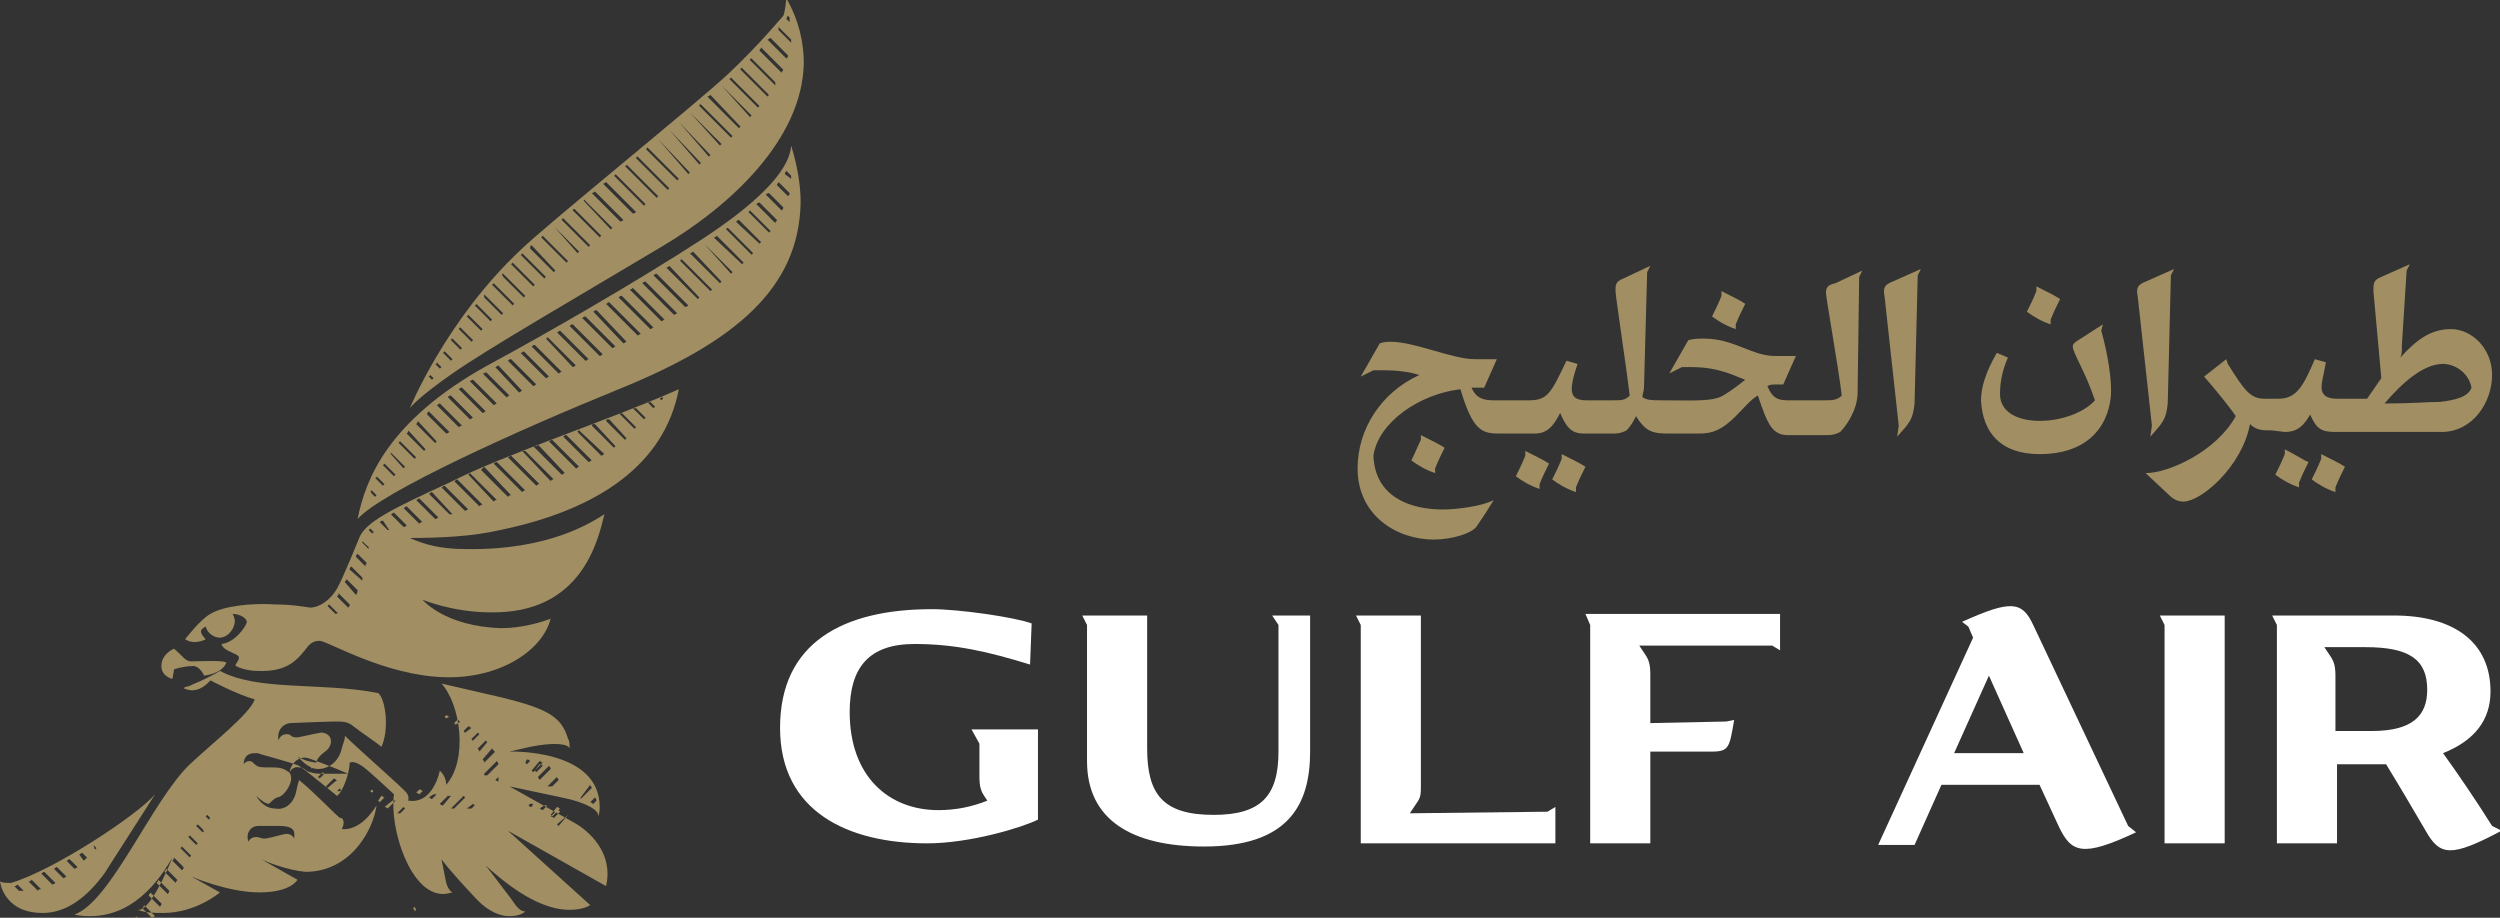 <?xml version="1.0" encoding="utf-8"?>
<!-- Generator: Adobe Illustrator 27.2.0, SVG Export Plug-In . SVG Version: 6.00 Build 0)  -->
<svg version="1.1" id="Layer_1" xmlns="http://www.w3.org/2000/svg" xmlns:xlink="http://www.w3.org/1999/xlink" x="0px" y="0px"
	 viewBox="0 0 158 58" style="enable-background:new 0 0 158 58;" xml:space="preserve">
<rect x="0" y="0" width="158" height="58" fill="#333333" stroke="none"/>
<style type="text/css">
	.st0{fill:#FFFFFF;}
	.st1{fill:#A18F63;}
</style>
<path class="st0" d="M89.1,51.4l0.4-0.6c0.3-0.4,0.3-0.6,0.3-1.2V38.9h-4.1l0.3,0.6v13.8h12.3V51l-0.5,0.3L89.1,51.4L89.1,51.4z"/>
<path class="st0" d="M157.5,52.2c-1-1.6-2.3-3.5-3.1-4.6c2-0.8,3-2.1,3-3.9c0-3.1-2.3-4.8-6.1-4.8h-7.7l0.3,0.6v13.8h3.8v-5h3.1
	c0.8,1.3,1.8,3,2.5,4.2c0.9,1.6,1.6,1.7,4.8,0L157.5,52.2L157.5,52.2z M149.9,46.2h-2.3v-3.5c0-0.6-0.1-0.9-0.3-1.2l-0.4-0.6h2.6
	c2.8,0,3.9,0.8,3.9,2.7C153.4,45.2,152.5,46.2,149.9,46.2"/>
<path class="st0" d="M100.5,39.5v13.8h3.8v-5.8h3.9c1.1,0,1.1-0.3,1.4-2l-0.5,0.1l-4.8,0.1v-3.1c0-0.6-0.1-0.9-0.3-1.2l-0.4-0.6h8.4
	l0.5,0.3v-2.3h-12.3L100.5,39.5L100.5,39.5z"/>
<path class="st0" d="M80.8,39.5v8c0,2.8-1.1,4-4.1,4c-3.2,0-4.2-1.3-4.2-4.2v-8.4h-4.1l0.3,0.6v8.6c0,3.7,2.8,5.4,7.4,5.4
	c5.3,0,6.7-2.6,6.7-6v-8.6h-2.4L80.8,39.5L80.8,39.5z"/>
<path class="st0" d="M136.8,39.5v13.8h3.8V38.9h-4.1L136.8,39.5z"/>
<path class="st0" d="M128.5,39.5c-0.7-1.5-1.4-1.6-4.5-0.2l0.4,0.3l0.3,0.7l-6,13.1h2.3l1.7-3.8h6.2l1.2,2.6c0.8,1.7,1.5,2,4.9,0.4
	l-0.5-0.4L128.5,39.5L128.5,39.5z M123.5,47.6l2.2-4.9l2.2,4.9H123.5z"/>
<path class="st0" d="M61.9,47v2.1c0,0.6,0.1,0.9,0.3,1.2l0.2,0.3c-1,0.4-2,0.6-3.1,0.6c-3.1,0-5.6-2.1-5.6-6.2
	c0-2.8,1.2-4.3,4.1-4.3c2.6,0,4.7,0.5,7.3,1.3l0.1-2.6c-1.1-0.4-4.6-0.9-6.3-0.9c-5.6,0-9.6,2.1-9.6,7.5c0,5.3,4.3,7.3,9.3,7.3
	c2.7,0,6-1,7-1.5v-5.7h-4.2L61.9,47L61.9,47z"/>
<path class="st1" d="M129.6,20.2c0.2-0.5,0.4-0.9,0.6-1.3c-0.3-0.2-0.7-0.4-1.5-0.8v0.3c-0.2,0.5-0.4,0.9-0.6,1.3
	c0.4,0.3,0.9,0.6,1.5,0.8V20.2L129.6,20.2z"/>
<path class="st1" d="M109.7,20.5c0.2-0.5,0.4-0.9,0.6-1.3c-0.3-0.2-0.7-0.4-1.5-0.8v0.3c-0.2,0.5-0.4,0.9-0.6,1.3
	c0.4,0.3,0.9,0.6,1.5,0.8V20.5L109.7,20.5z"/>
<path class="st1" d="M144.4,27.3c0.8,0,1.2-0.4,1.6-1.1c0.4,0.9,0.7,1.1,1.6,1.1h6.7c2,0,3.2-1.9,3.2-3.6s-1.3-2.9-2.6-2.9
	s-2.2,0.7-3.2,1.8c0.1-0.2,0.1-0.4,0.1-0.8l0.3-4.7l0.2-0.4l-1.8,0.8c-0.5,0.2-0.5,0.4-0.5,0.9l0.5,5.5l-0.9,1.3c-0.5,0-1.4,0-1.9,0
	l0,0c-1.2,0-1-0.8-0.9-1.3l0.2-1l-0.7-0.2c-0.7,1.6-1.1,2.5-2.3,2.5h-0.9c-0.9,0-1.3-0.6-2.3-2.2l-0.1-0.3l-1.4,1.1
	c0.7,0.8,1.6,1.9,2,2.5c-1.2,2.2-4.2,3.6-5.7,3.6l1.5,1.4c0.3,0.3,0.6,0.4,0.9,0.4c1.1,0,3.7-2.2,4.2-4.9c0.4,0.4,0.8,0.4,1.4,0.4
	L144.4,27.3L144.4,27.3z M154.4,23c0.7,0,1.6,0.5,1.8,1.5c-0.2,0.6-1.1,0.8-2,0.9c-0.9,0-1.6,0.1-3.5,0.1
	C151.9,24.1,153.2,23,154.4,23z"/>
<path class="st1" d="M146.7,28.7L146.7,28.7V29c-0.2,0.5-0.4,0.9-0.6,1.3c0.4,0.3,0.9,0.6,1.5,0.8l0,0v-0.3c0.2-0.5,0.4-0.9,0.6-1.3
	C147.9,29.3,147.5,29.1,146.7,28.7L146.7,28.7z"/>
<path class="st1" d="M115.4,18.5c0,0.3,0.8,4.8,1,6.5c-0.3,0.3-0.6,0.3-1.1,0.3h-1.8c-0.9,0-1.4,0.1-1.8-0.9
	c0.2-0.1,0.3-0.1,0.5-0.1h0.5l0.8-1.8h-1.3c-1.5,0-2.6-1.1-4.5-1.1c-0.4,0-0.6,0-1,0.1l-1.2,2.1l0.8-0.4c0.2,0,0.3,0,0.6,0
	c1.8,0,2.8,0.6,3.4,0.8c-0.5,0.4-0.9,0.7-1.4,1c-0.7,0.4-2,0.3-3.8,0.3c-0.7,0-1,0-1.3-0.2c0-0.2,0.1-0.4,0.1-0.6l0.2-7.3l0.2-0.4
	l-1.7,0.8c-0.5,0.2-0.5,0.4-0.5,0.8c0,0.3,0.7,4.9,0.9,6.6c-0.3,0.3-0.5,0.3-1.1,0.3h-1.6c-1.1,0-1.2-0.5-0.6-2.3L99,22.8
	c-1,2.1-1.2,2.5-2.4,2.5h-2.2c-0.6,0-1.1-0.1-1.4-0.8h0.8l0.8-1.8h-1.4c-1.4,0-3.8-1.1-5.3-1.1c-0.2,0-0.4,0-0.7,0.1L86,23.8
	l0.8-0.4c0.2,0,0.3,0,0.6,0c0.9,0,1.7,0.1,2.3,0.3c-2.4,1.1-3.9,3.4-3.9,5.9c0,3,2.5,4.5,4.8,4.5c1.2,0,2.4-0.4,2.7-0.8
	c0.2-0.3,0.5-0.7,1.1-1.7c-0.7,0.4-2.4,0.6-3.2,0.6c-2.1,0-4.3-0.8-4.4-3.4c0.3-2.1,2.9-3.9,5.5-4.2c0.8,2.7,1.4,2.8,2.5,2.8H97
	c0.8,0,1.2-0.5,1.6-1.3c0.4,0.9,0.7,1.3,1.5,1.3h1.9c0.4,0,0.6-0.1,0.8-0.2c0.2-0.2,0.4-0.5,0.6-0.9c0.6,1,1.1,1.1,2,1.1h2
	c0.8,0,1.4-0.2,2.3-1.1c0.6-0.6,1-1.1,1.4-1.3c0.6,1.8,0.9,2.5,1.9,2.5h2.5c0.4,0,0.6-0.1,0.8-0.2c0.4-0.4,1.1-1.4,1.1-2.5l0.1-7.3
	l0.2-0.4l-1.7,0.8C115.5,18,115.4,18.2,115.4,18.5"/>
<path class="st1" d="M89.2,29.1c0.4,0.3,0.9,0.6,1.5,0.8v-0.3c0.2-0.5,0.4-0.9,0.6-1.3c-0.3-0.2-0.7-0.4-1.5-0.8v0.3
	C89.6,28.2,89.4,28.7,89.2,29.1z"/>
<path class="st1" d="M128.9,28.7c3,0,4.3-1.7,4.5-3.6c0.1-1-0.2-2.8-0.6-4.2l0.1-0.4l-1.4,0.9c-0.5,0.3-0.5,0.4-0.5,0.5
	c0,0.4,0.8,1.6,1.4,3.4c-0.6,0.7-2,1.3-3.5,1.3c-1.3,0-2.5-0.5-2.5-1.7c0-0.6,0.1-1.4,0.5-2.3l-0.7-0.3c-0.7,1.2-1,2.2-1,3
	C125.3,27.3,126.4,28.7,128.9,28.7"/>
<path class="st1" d="M98.7,29c-0.2,0.5-0.4,0.9-0.6,1.3c0.4,0.3,0.9,0.6,1.5,0.8v-0.3c0.2-0.5,0.4-0.9,0.6-1.3
	c-0.3-0.2-0.7-0.4-1.5-0.8V29L98.7,29z"/>
<path class="st1" d="M144.4,28.4L144.4,28.4v0.3c-0.2,0.5-0.4,0.9-0.6,1.3c0.4,0.3,0.9,0.6,1.5,0.8l0,0v-0.3
	c0.2-0.5,0.4-0.9,0.6-1.3C145.6,29.1,145.2,28.8,144.4,28.4L144.4,28.4z"/>
<path class="st1" d="M120,26.9l-0.1,0.7c0.8-0.9,1-1.1,1.1-2.1l0.2-8.1l0.2-0.4l-1.8,0.8c-0.5,0.2-0.6,0.4-0.5,0.9L120,26.9
	L120,26.9z"/>
<path class="st1" d="M135.9,27.6c0.8-0.9,1-1.1,1.1-2.1l0.2-8.1l0.2-0.4l-1.8,0.8c-0.5,0.2-0.6,0.4-0.5,0.9l0.9,8.2L135.9,27.6
	L135.9,27.6z"/>
<path class="st1" d="M97.9,29.3c-0.3-0.2-0.7-0.4-1.5-0.8v0.3c-0.2,0.5-0.4,0.9-0.6,1.3c0.4,0.3,0.9,0.6,1.5,0.8v-0.3
	C97.5,30.1,97.7,29.7,97.9,29.3z"/>
<path class="st1" d="M39.1,24.6c7.4-3,11.4-6.4,11.5-11.8c0-1.1-0.2-2.3-0.6-3.6c-0.1,1.7-2.4,3.8-5.6,5.9c-4,2.6-9.7,5.9-13.6,8
	c-6.3,3.5-7.7,7.2-8.2,9.7C24.1,31.1,32.7,27.2,39.1,24.6 M49.7,10.8l0.3,0.3c0,0.1,0,0.2,0,0.2L49.6,11
	C49.6,10.9,49.7,10.8,49.7,10.8 M49.2,11.5l0.7,0.7c0,0.1,0,0.1-0.1,0.2l-0.7-0.7C49.1,11.6,49.2,11.6,49.2,11.5 M48.6,12.2l0.9,0.9
	c0,0.1,0,0.1-0.1,0.2l-1-1C48.5,12.2,48.6,12.2,48.6,12.2z M48,12.8l1.1,1.1c0,0.1-0.1,0.1-0.1,0.2l-1.2-1.2
	C47.9,12.8,48,12.8,48,12.8 M47.4,13.3l1.3,1.3l-0.1,0.1l-1.3-1.3C47.3,13.4,47.3,13.4,47.4,13.3 M46.7,13.9l1.4,1.4L48,15.4
	L46.5,14C46.6,14,46.6,13.9,46.7,13.9z M46,14.4l1.6,1.6l-0.1,0.1l-1.6-1.6C45.9,14.5,45.9,14.4,46,14.4 M45.3,14.9l1.7,1.7
	l-0.1,0.1L45.1,15C45.2,15,45.2,15,45.3,14.9z M44.5,15.4l1.8,1.8l-0.1,0.1L44.5,15.4C44.4,15.5,44.5,15.4,44.5,15.4 M43.8,15.9
	l1.8,1.9l-0.1,0.1L43.6,16C43.7,16,43.8,15.9,43.8,15.9 M43.1,16.4l1.9,1.9l-0.1,0.1L43,16.5C43,16.4,43,16.4,43.1,16.4 M42.3,16.8
	l1.9,2l-0.1,0.1l-2-2C42.2,16.9,42.2,16.9,42.3,16.8 M41.5,17.3l2,2c0,0-0.1,0.1-0.2,0.1l-2-2C41.4,17.3,41.5,17.3,41.5,17.3z
	 M40.8,17.8l2,2l-0.2,0.1l-2-2C40.7,17.8,40.7,17.8,40.8,17.8 M40,18.2l2,2c-0.1,0-0.1,0.1-0.2,0.1l-2-2C39.9,18.3,40,18.2,40,18.2z
	 M39.3,18.7l2,2c-0.1,0-0.1,0.1-0.2,0.1l-2-2C39.2,18.7,39.2,18.7,39.3,18.7 M38.5,19.1l2,2c-0.1,0-0.1,0.1-0.2,0.1l-2-2
	C38.4,19.2,38.4,19.1,38.5,19.1 M37.7,19.6l1.9,2c-0.1,0-0.1,0.1-0.2,0.1l-1.9-2C37.6,19.6,37.7,19.6,37.7,19.6 M37,20l1.9,1.9
	c-0.1,0-0.1,0.1-0.2,0.1l-1.9-1.9C36.8,20.1,36.9,20,37,20 M36.2,20.5l1.9,1.9c-0.1,0-0.1,0.1-0.2,0.1L36,20.6
	C36.1,20.5,36.1,20.5,36.2,20.5 M35.4,20.9l1.8,1.8c-0.1,0-0.1,0.1-0.2,0.1L35.2,21C35.3,21,35.3,20.9,35.4,20.9 M34.6,21.3l1.8,1.8
	c-0.1,0-0.1,0.1-0.2,0.1l-1.7-1.8C34.5,21.4,34.6,21.4,34.6,21.3z M33.8,21.8l1.7,1.7c-0.1,0-0.1,0.1-0.2,0.1l-1.7-1.7
	C33.7,21.8,33.8,21.8,33.8,21.8 M33.1,22.2l1.6,1.6c-0.1,0-0.1,0.1-0.2,0.1l-1.6-1.6C32.9,22.3,33,22.3,33.1,22.2z M32.3,22.7
	l1.6,1.6c-0.1,0-0.1,0.1-0.2,0.1l-1.6-1.6C32.2,22.7,32.2,22.7,32.3,22.7z M31.5,23.1l1.5,1.6c-0.1,0-0.1,0.1-0.2,0.1l-1.5-1.6
	C31.4,23.2,31.4,23.1,31.5,23.1z M30.7,23.5l1.5,1.5c-0.1,0-0.1,0.1-0.2,0.1l-1.5-1.5C30.6,23.6,30.7,23.6,30.7,23.5 M29.9,24
	l1.5,1.5c-0.1,0-0.1,0.1-0.2,0.1l-1.5-1.5C29.8,24,29.9,24,29.9,24 M29.2,24.5l1.5,1.5c-0.1,0-0.1,0.1-0.2,0.1L29,24.6
	C29.1,24.5,29.1,24.5,29.2,24.5 M28.5,25l1.4,1.4c-0.1,0-0.1,0.1-0.2,0.1l-1.4-1.4C28.4,25,28.4,25,28.5,25 M27.8,25.5l1.4,1.4
	C29.1,26.9,29,27,29,27l-1.4-1.4C27.7,25.6,27.7,25.5,27.8,25.5z M27.1,26l1.3,1.3c0,0-0.1,0.1-0.2,0.1L27,26.2
	C27,26.1,27,26.1,27.1,26 M26.4,26.6l1.2,1.3L27.5,28l-1.2-1.2C26.4,26.7,26.4,26.7,26.4,26.6z M25.8,27.2l1.1,1.2l-0.1,0.1
	l-1.1-1.1C25.8,27.3,25.8,27.3,25.8,27.2 M25.3,27.9l1,1L26.2,29l-1-1C25.2,28,25.2,27.9,25.3,27.9z M24.7,28.6l0.9,0.9l-0.1,0.1
	l-0.8-0.9V28.6 M24.3,29.3L25,30l-0.1,0.1l-0.7-0.7C24.2,29.4,24.2,29.4,24.3,29.3 M23.8,30.1l0.5,0.5l-0.1,0.1l-0.5-0.5
	C23.8,30.2,23.8,30.2,23.8,30.1z M23.5,31l0.3,0.3l-0.1,0.1l-0.2-0.2C23.4,31.1,23.4,31,23.5,31"/>
<path class="st1" d="M36.3,52c-0.9-0.5-4.1-2.3-4.1-2.3l3.3,0.7c1.5,0.3,2.4,0.8,2.3,1.2c0.1-0.2,0.1-0.5,0.1-0.6
	c0-3.7-5.7-3.5-5.7-3.5l1.3-0.3c1.5-0.3,2.4-0.2,2.5,0.1c0-0.2,0-0.5-0.1-0.6c-0.4-1.4-1.3-1.9-4.1-2.6l-3.9-0.9
	c1.2,1.3,1.7,4.8,0.3,6.4c0-0.4-0.2-0.7-0.4-0.9c-0.2,0.9-0.8,2.1-2,1.9c0-0.1,0.1-0.3-0.2-0.6c-0.7-0.7-3-2.7-3.8-3.5
	c0,0.3-0.1,0.4-0.2,0.8c-0.2,0.9-0.9,1.3-1.5,1.3S19,48,18.8,47.8c0.4,0.3,1.1,0.4,1.2,0.4c0-0.2,0.2-0.4,0.3-0.5
	c0.2-0.2,0.5-0.3,0.6-0.7c0.1-0.5-0.3-0.7-0.6-0.7c-0.6,0.1-1.4,0.3-1.5,0.3c-0.2,0-0.3,0-0.4-0.1s-0.2-0.1-0.3-0.1
	c-0.4,0-0.5,0.4-0.5,0.4c-0.1-0.6,0.2-1,0.7-1.1c0.1,0,2.3-0.1,2.9-0.1c0.4,0,0.7,0,1,0.2c0.5,0.4,1.7,1.2,1.9,1.4
	c0.5-1,0.3-3-0.2-3.4c-3.6-0.7-7.6-0.1-10-1.4c-0.3,0.2-1.3,0.7-1.6,0.8c-0.2,0.1-0.4,0.2-0.5,0.2s-0.2,0.1-0.2,0.1
	c0.1,0,0.8,0.5,1.7-0.5c0,0,1.7,0.9,2.8,1.2c-0.3,0.9-2.6,2.7-4.1,4.1c-2.4,2.3-5,8.7-7.3,9.5c0.4,0.1,0.8,0.1,1,0.1
	c3.1,0,4.7-2.9,5.2-3.7c-0.9,2.2-1.7,3.4-2.2,3.3c0.5,0.2,1.1,0.2,1.6,0.2c2.1,0,3.6-1.3,3.6-1.3l-1.8-1c0,0,2.3,1,4.3,1
	s2.4-0.8,2.4-0.8l-2.3-1.3c0.4,0.2,1.7,0.7,2.8,0.8c2.9,0,4.3-2.7,4.5-4.2c-0.2,0.3-1,1.6-2.2,1.5c0.1-0.2,0.2-0.5,0-0.7
	c0,0,0,0-0.1,0c-0.2-0.1-1.6-1.6-2.6-2.4c-0.1,0.3-0.1,0.4-0.2,0.8c-0.2,0.8-0.8,1.1-1.3,1c-0.7,0-1.1-0.6-1.2-0.8
	c0.3,0.3,0.6,0.5,0.8,0.5c0.2-0.2,0.3-0.3,0.5-0.4c0.1,0,0.3-0.1,0.4-0.2c0,0,0.5-0.5,0.5-1c0-0.3-0.1-0.4-0.3-0.5
	c-0.3-0.2-0.6-0.2-1-0.2c-0.6,0-0.8,0-1-0.2c-0.1-0.1-0.2-0.2-0.3-0.2c-0.3,0-0.4,0.2-0.4,0.2c0-0.5,0.3-0.7,0.7-0.7
	c0.1,0,0.1,0,0.2,0c0.2,0.1,2.2,0.6,2.6,0.8c0.2,0.1,2.4,1.9,2.4,1.9c0.4-0.3,0.8-1.5,0.8-2.1c0.2-0.1,0.5,0,0.9,0.3
	s1.8,1.6,1.9,1.7c-0.3,2.1,1,6.3,3.1,6.3c0.3,0,0.5-0.1,0.6-0.1c-0.2-0.1-0.3-0.3-0.4-0.6l-0.3-1.5c0,0,0.4,0.6,2.1,2.4
	c0.9,1,1.7,1.2,2.2,1.2c0.6,0,0.9-0.2,1-0.3c-0.3,0-0.5-0.2-0.9-0.8l-1.6-2.1c2.5,2.3,4.2,2.8,5.3,2.8c0.9,0,1.3-0.3,1.3-0.3
	l-5.2-4.7l6.2,3.5C38.8,53.9,37.2,52.5,36.3,52 M37.7,50.6l-0.2,0.2c-0.1,0-0.1-0.1-0.2-0.1l0.3-0.3C37.6,50.4,37.7,50.5,37.7,50.6z
	 M37.3,49.6c0,0.1,0.1,0.1,0.1,0.2l-0.7,0.7l0,0v-0.1L37.3,49.6z M35.9,51.5C35.9,51.5,35.9,51.6,35.9,51.5l-0.6,0.7l-0.1-0.1
	L35.9,51.5C35.8,51.5,35.9,51.5,35.9,51.5 M35.2,51c0.1,0,0.1,0.1,0.2,0.1l-0.5,0.5l-0.1-0.1L35.2,51L35.2,51z M35.2,51.2
	c0.1,0,0.1,0,0.2,0.1L35,51.7c0,0-0.1-0.1-0.2-0.1L35.2,51.2L35.2,51.2z M34.4,50.9c0.1,0,0.1,0,0.2,0l-0.3,0.3
	c-0.1,0-0.1-0.1-0.2-0.1L34.4,50.9L34.4,50.9z M33.5,50.8c0.1,0,0.1,0,0.2,0L33.6,51c-0.1,0-0.1,0-0.2-0.1L33.5,50.8L33.5,50.8z
	 M35.2,49.1c0,0.1,0.1,0.1,0.1,0.2l-0.4,0.4c-0.1,0-0.2,0-0.3,0L35.2,49.1z M34.8,48.6l-0.7,0.7c0-0.1-0.1-0.1-0.1-0.2l0.7-0.7
	C34.8,48.5,34.8,48.6,34.8,48.6 M34.1,48.1c0.1,0,0.1,0.1,0.2,0.1l-0.6,0.6l-0.1-0.1L34.1,48.1z M34.1,48.3c0.1,0,0.1,0,0.2,0.1
	l-0.4,0.4l-0.1-0.1L34.1,48.3L34.1,48.3z M33.3,48c0.1,0,0.1,0,0.2,0.1l-0.2,0.2l-0.1-0.1L33.3,48z M19.4,47.9c0.1,0,1.7,0.6,2.6,1
	c-0.4,0-0.8,0-1.2,0c-0.2,0-0.4,0-0.6,0c-0.3,0-0.6-0.1-0.6-0.1c-0.4-0.1-0.3-0.3-0.7-0.3c-0.4-0.1-0.6,0.3-0.6,0.3
	C18.4,48.2,18.9,47.8,19.4,47.9 M6.4,60.9L6.4,60.9c0-0.1,0-0.2,0.1-0.2l0.1,0.1C6.6,60.9,6.5,60.9,6.4,60.9z M7.3,60.5L7,60.2
	l0.1-0.1L7.3,60.5C7.4,60.5,7.3,60.5,7.3,60.5 M8,60l-0.4-0.4l0.1-0.1L8.2,60C8,59.9,8,60,8,60z M8.6,59.4L8,58.8l0.1-0.1l0.6,0.6
	C8.7,59.3,8.6,59.4,8.6,59.4 M9.1,58.7l-0.6-0.6c0,0,0.1-0.1,0.1-0.2l0.6,0.6C9.2,58.6,9.2,58.7,9.1,58.7 M9.6,58L9,57.4
	c0,0,0.1-0.1,0.1-0.2l0.7,0.7C9.7,57.9,9.7,58,9.6,58 M10.1,57.3l-0.7-0.7c0-0.1,0.1-0.1,0.1-0.2l0.7,0.7
	C10.2,57.2,10.2,57.2,10.1,57.3 M10.6,56.5l-0.7-0.7c0,0,0.1-0.1,0.1-0.2l0.7,0.7C10.7,56.4,10.6,56.5,10.6,56.5 M11.2,55.6
	c0,0.1-0.1,0.1-0.1,0.2l-0.7-0.7c0-0.1,0.1-0.1,0.1-0.2L11.2,55.6L11.2,55.6 M11.5,55l-0.6-0.6c0,0,0.1-0.1,0.1-0.2l0.6,0.6
	C11.6,54.9,11.6,54.9,11.5,55 M12,54.2l-0.6-0.6l0.1-0.1l0.6,0.6C12,54.1,12,54.2,12,54.2 M12.4,53.4l-0.5-0.5l0.1-0.1l0.5,0.5
	C12.5,53.3,12.4,53.4,12.4,53.4z M12.8,52.6l-0.4-0.4l0.1-0.1l0.3,0.3C12.9,52.5,12.9,52.6,12.8,52.6 M13.2,51.8L13,51.6l0.1-0.1
	l0.1,0.1C13.3,51.7,13.3,51.7,13.2,51.8z M16.3,52.2c0.1,0,0.9,0,1.3,0c0.3,0,1,0,1,0.5c0,0.1,0,0.2,0,0.3c-0.1-0.2-0.3-0.3-0.5-0.3
	S17,53,16.7,53c-0.2,0-0.3-0.1-0.5-0.1c-0.4,0-0.5,0.3-0.5,0.3C15.5,52.6,15.9,52.2,16.3,52.2 M26.2,57.6c0-0.1,0-0.1-0.1-0.2
	l0.1-0.1c0,0.1,0.1,0.1,0.1,0.2L26.2,57.6L26.2,57.6z M19.7,48.6c0-0.1-0.1-0.1-0.1-0.2l0.2-0.2l0.1,0.1L19.7,48.6L19.7,48.6z
	 M20.2,49.2l-0.1-0.1l0.3-0.3l0.1,0.1L20.2,49.2L20.2,49.2z M20.7,49.8l-0.1-0.1l0.5-0.5c0.1,0,0.1,0.1,0.2,0.1L20.7,49.8L20.7,49.8
	z M21.5,49.8c0,0.1,0,0.1,0.1,0.2h-0.1c-0.1,0-0.1,0-0.2,0L21.5,49.8L21.5,49.8z M23.5,50.1L23.4,50l0.1-0.1l0.1,0.1l0,0L23.5,50.1z
	 M25.5,51l0.1,0.1l-0.3,0.3c-0.1,0-0.1,0-0.2,0L25.5,51z M24.8,50.6c0.1,0,0.1,0,0.2,0l-0.5,0.5c0,0-0.1-0.1-0.2-0.1L24.8,50.6
	L24.8,50.6z M24.1,50.3c0.1,0,0.1,0.1,0.2,0.1L24,50.7l-0.1-0.1L24.1,50.3z M29.9,50.8l0.1,0.1l-0.2,0.2c-0.1,0-0.2,0-0.3,0
	L29.9,50.8L29.9,50.8z M29.3,50.3l0.1,0.1l-0.7,0.7c-0.1,0-0.1,0-0.2,0L29.3,50.3z M28.3,50.3c0.1,0,0.2,0,0.2,0L28,50.9
	c-0.1,0-0.1,0-0.2-0.1L28.3,50.3L28.3,50.3z M27.4,50.2c0.1,0,0.1,0,0.2,0l-0.3,0.3c-0.1,0-0.1-0.1-0.2-0.1L27.4,50.2z M26.5,49.9
	c0.1,0,0.1,0,0.2,0.1l-0.2,0.2c0,0-0.1-0.1-0.2-0.1L26.5,49.9L26.5,49.9z M28.2,45.4l-0.1-0.1l0.1-0.1c0.1,0,0.1,0.1,0.2,0.1
	L28.2,45.4z M28.8,45.8l-0.1-0.1l0.2-0.2c0.1,0,0.1,0.1,0.2,0.1L28.8,45.8z M29.4,46.3C29.3,46.3,29.3,46.2,29.4,46.3
	c-0.1-0.1-0.1-0.1-0.1-0.1l0.3-0.3c0.1,0,0.1,0.1,0.2,0.1L29.4,46.3z M29.8,46.7l0.4-0.4l0.1,0.1l-0.4,0.4
	C29.8,46.8,29.8,46.7,29.8,46.7 M30.2,47.3l0.5-0.5l0.1,0.1l-0.5,0.6C30.3,47.4,30.2,47.4,30.2,47.3 M31.5,49.4L31.5,49.4l-0.2-0.1
	l0.2-0.2C31.5,49.2,31.5,49.3,31.5,49.4 M31.5,48.3L30.8,49h-0.1h-0.1c0,0,0,0,0-0.1l0.8-0.8C31.5,48.2,31.5,48.3,31.5,48.3
	 M31.3,47.5l-0.7,0.7c0-0.1,0-0.1-0.1-0.2l0.6-0.7C31.2,47.4,31.2,47.5,31.3,47.5z"/>
<path class="st1" d="M10.9,42.9l0.1-0.6c0,0,0.6-0.2,1.1-0.2c0.5-0.1,0.8,0.6,0.8,0.6s1.1-0.1,1.4-0.8c0-0.2-1.8-0.1-2.2-0.1
	S11.6,41.5,11,41c0,0-0.8,0.3-0.8,1.1C10.2,42.7,10.8,42.9,10.9,42.9z"/>
<path class="st1" d="M28.6,23.6c2.3-1.6,7.5-4.6,13.2-8c4.4-2.6,8.9-6.8,9-11.6c0-1.3-0.3-2.7-1.1-4.1c0,0-0.1,1-0.2,1.1
	s-1.4,1.7-3.4,3.6c-1.9,1.8-11.8,9.8-13.2,11.2c-4.7,4.4-7,10-7,10C25.9,25.8,26.3,25.2,28.6,23.6 M49.8,1l0.1,0.1
	c0,0.1,0,0.2,0,0.3l-0.2-0.2C49.7,1.2,49.7,1.1,49.8,1 M49.2,1.7L50,2.5c0,0.1,0,0.2,0,0.2l-0.8-0.8C49.2,1.8,49.2,1.8,49.2,1.7
	 M48.7,2.4l1.1,1.1c0,0.1,0,0.1-0.1,0.2l-1.2-1.2C48.6,2.5,48.6,2.4,48.7,2.4z M48.1,3l1.4,1.4c0,0.1-0.1,0.1-0.1,0.2L48,3.2
	C48,3.1,48.1,3.1,48.1,3z M47.5,3.7L49,5.2c0,0.1,0,0.1,0,0.2l-1.6-1.6C47.4,3.7,47.4,3.7,47.5,3.7z M46.9,4.3L48.6,6l-0.1,0.1
	l-1.7-1.7C46.8,4.3,46.8,4.3,46.9,4.3z M46.2,4.9L48,6.7l-0.1,0.1L46.1,5C46.2,4.9,46.2,4.9,46.2,4.9 M45.6,5.4l1.9,1.9l-0.1,0.1
	L45.6,5.4C45.5,5.5,45.6,5.5,45.6,5.4z M44.9,6l1.9,2l-0.1,0.1l-2-2C44.8,6.1,44.9,6,44.9,6 M44.3,6.6l2,2l-0.1,0.1l-2-2
	C44.2,6.6,44.2,6.6,44.3,6.6 M43.6,7.1l2,2l-0.1,0.1L43.6,7.1C43.5,7.2,43.6,7.2,43.6,7.1z M42.9,7.7l2,2.1l-0.1,0.1L42.9,7.7
	C42.9,7.7,42.9,7.7,42.9,7.7 M42.3,8.2l2,2.1l-0.1,0.1L42.3,8.2C42.2,8.3,42.2,8.3,42.3,8.2z M41.6,8.8l2,2.1L43.5,11L41.6,8.8
	L41.6,8.8z M40.9,9.3l2,2l-0.1,0.1l-2-2C40.9,9.4,40.9,9.4,40.9,9.3 M40.3,9.9l2,2L42.2,12l-2-2C40.2,10,40.2,9.9,40.3,9.9
	 M39.6,10.4l2,2l-0.1,0.1l-2-2C39.5,10.5,39.6,10.5,39.6,10.4z M38.9,11l1.9,1.9L40.7,13l-1.9-1.9C38.9,11.1,38.9,11,38.9,11
	 M38.3,11.5l1.9,1.9c0,0-0.1,0.1-0.2,0.1l-1.9-1.9C38.2,11.6,38.2,11.6,38.3,11.5z M37.6,12.1l1.8,1.8c0,0-0.1,0.1-0.2,0.1l-1.8-1.8
	C37.5,12.2,37.6,12.1,37.6,12.1z M36.9,12.6l1.8,1.8l-0.1,0.1l-1.7-1.8C36.9,12.7,36.9,12.7,36.9,12.6 M36.3,13.2l1.7,1.7L37.9,15
	l-1.7-1.7C36.2,13.3,36.2,13.2,36.3,13.2 M35.6,13.8l1.7,1.7l-0.1,0.1l-1.7-1.7C35.5,13.8,35.6,13.8,35.6,13.8 M35,14.3l1.6,1.6
	L36.5,16L35,14.3C34.9,14.4,34.9,14.4,35,14.3z M34.3,14.9l1.6,1.6l-0.1,0.1L34.2,15L34.3,14.9 M33.6,15.5l1.5,1.6L35,17.2l-1.5-1.5
	C33.5,15.5,33.6,15.5,33.6,15.5z M33,16l1.5,1.5l-0.1,0.1l-1.5-1.5C32.9,16.1,33,16.1,33,16 M32.4,16.6l1.4,1.4l-0.1,0.1l-1.4-1.4
	C32.3,16.7,32.3,16.7,32.4,16.6z M31.8,17.3l1.4,1.4l-0.1,0.1l-1.3-1.3C31.7,17.3,31.7,17.3,31.8,17.3z M31.2,17.9l1.3,1.3l-0.1,0.1
	L31.1,18L31.2,17.9z M30.6,18.6l1.2,1.2l-0.1,0.1l-1.1-1.1C30.6,18.7,30.6,18.6,30.6,18.6z M30.1,19.2l1,1L31,20.3l-1-1
	C30,19.3,30.1,19.3,30.1,19.2z M29.6,19.9l0.9,0.9l-0.1,0.1L29.5,20C29.5,20,29.5,20,29.6,19.9 M29.1,20.7l0.8,0.8l-0.1,0.1L29,20.8
	C29,20.8,29,20.7,29.1,20.7 M28.6,21.4l0.6,0.6l-0.1,0.1l-0.6-0.6C28.5,21.5,28.5,21.4,28.6,21.4 M28.1,22.2l0.5,0.5l-0.1,0.1
	L28,22.3L28.1,22.2 M27.6,22.9l0.3,0.3l-0.1,0.1L27.5,23C27.6,23,27.6,23,27.6,22.9z M27.2,23.7l0.2,0.2L27.3,24l-0.2-0.2
	C27.1,23.8,27.2,23.7,27.2,23.7"/>
<path class="st1" d="M6.6,55.2c1.1-1.7,3-4.7,3.2-5c-1.1,1.3-6.4,4.8-9.1,5.6c-0.2,0-0.6,0-0.7-0.1c0,0,0.2,2,2.7,2
	C4.2,57.7,5.5,56.7,6.6,55.2 M6.6,53L6.6,53v0.2V53C6.5,53,6.6,53,6.6,53z M1.2,56.3L0.9,56C1,56,1,56,1.1,55.9l0.4,0.4
	C1.4,56.3,1.3,56.3,1.2,56.3z M2.4,56.3l-0.6-0.6c0.1,0,0.1,0,0.2-0.1l0.6,0.6C2.5,56.2,2.4,56.2,2.4,56.3 M3.3,55.9l-0.7-0.7
	c0.1,0,0.1-0.1,0.2-0.1l0.7,0.7C3.4,55.9,3.3,55.9,3.3,55.9 M4,55.5l-0.6-0.6c0.1,0,0.1-0.1,0.2-0.1l0.6,0.6
	C4.1,55.4,4.1,55.5,4,55.5 M4.7,54.9l-0.5-0.5c0.1,0,0.1-0.1,0.2-0.1l0.5,0.5C4.8,54.9,4.7,54.9,4.7,54.9z M5.3,54.4L5,54
	c0.1,0,0.1-0.1,0.2-0.1l0.3,0.3C5.4,54.3,5.4,54.3,5.3,54.4z M5.9,53.4l0.2,0.2L6,53.7L5.9,53.4C5.8,53.5,5.8,53.5,5.9,53.4"/>
<path class="st1" d="M22.7,34c0,0-1,2.5-1.4,3.2s-1.1,1.2-1.7,1.2c-0.6-0.1-1.4-0.2-2.2-0.2c-1.5-0.1-3.3,0.1-4.1,0.6
	c-0.6,0.3-1.6,1.6-1.6,1.6c0.6,0.4,1.3,0,1.3,0s-0.3-0.3-0.3-0.5c0-0.1,0.1-0.2,0.3-0.3c0.1,0.4,0.5,0.7,0.9,0.7s0.8-0.4,0.9-0.8
	c0.1-0.3,0-0.5-0.1-0.7c0.5,0,0.9,0.3,0.9,0.5s-0.7,1.3-1.6,1.4c0.1,0.5,1.2,0.6,1.1,0.9c0,0.1-0.1,0.2-0.2,0.4
	c-0.2,0.1,0.7,0.4,1.3,0.4c2,0.1,2.6-0.7,3.3-1.6c0.2-0.2,0.4-0.3,0.7-0.3c0.5,0,4.1,2.2,7.9,2.3c3.5,0.1,6.2-1.7,6.7-3.7
	c-0.5,0.2-1.8,0.6-3.1,0.6c-3.6-0.1-5-1.8-5-1.8s1.9,0.8,4.3,0.8c5.8,0.1,6.8-4.6,7.2-6.2c-0.8,0.5-3.5,2.3-8.8,2.2
	c-1.6,0-2.6-0.3-3.5-0.7c1.9,0,4-0.1,5.7-0.5c6.3-1.3,10.4-4.2,11.3-8.9c-4.5,2-11,4.1-14.5,5.9C24.7,32.2,23.1,33,22.7,34
	 M21.2,38.8l-0.5-0.5l0.1-0.1l0.5,0.5C21.4,38.7,21.3,38.8,21.2,38.8 M22,38.4l-0.7-0.7c0,0,0.1-0.1,0.1-0.2l0.7,0.7
	C22.1,38.3,22.1,38.3,22,38.4 M22.5,37.6l-0.7-0.8c0-0.1,0.1-0.1,0.1-0.2l0.7,0.7C22.6,37.5,22.5,37.6,22.5,37.6 M22.9,36.7L22.1,36
	c0-0.1,0-0.1,0.1-0.2l0.7,0.7C22.9,36.6,22.9,36.7,22.9,36.7 M23.1,35.8l-0.6-0.6c0-0.1,0-0.1,0.1-0.2l0.6,0.6
	C23.1,35.6,23.1,35.7,23.1,35.8 M23.3,34.7l-0.4-0.4c0-0.1,0-0.1,0-0.1l0,0l0.3,0.3C23.3,34.5,23.3,34.6,23.3,34.7 M23.5,33.7
	l-0.2-0.2l0.1-0.1l0.2,0.2C23.6,33.7,23.6,33.7,23.5,33.7z M24.6,33.5h-0.1L24,33c0,0,0.1-0.1,0.2-0.1L24.6,33.5
	C24.7,33.5,24.6,33.5,24.6,33.5z M25.5,33.3l-0.8-0.8c0.1,0,0.1-0.1,0.2-0.1l0.8,0.8C25.6,33.3,25.6,33.3,25.5,33.3 M26.5,33.1l-1-1
	c0.1,0,0.1-0.1,0.2-0.1l1,1C26.6,33,26.6,33,26.5,33.1 M27.5,32.8l-1.2-1.2c0.1,0,0.1-0.1,0.2-0.1l1.2,1.2
	C27.6,32.8,27.5,32.8,27.5,32.8 M28.4,32.5l-1.3-1.3c0.1,0,0.1-0.1,0.2-0.1l1.3,1.4C28.6,32.5,28.5,32.5,28.4,32.5z M29.4,32.3
	l-1.5-1.5c0.1,0,0.1-0.1,0.2-0.1l1.5,1.5C29.5,32.2,29.4,32.3,29.4,32.3 M41.9,25.1L41.9,25.1c0,0.1,0,0.1-0.1,0.2l-0.1-0.1
	C41.8,25.1,41.9,25.1,41.9,25.1z M41.1,25.4l0.3,0.3l-0.1,0.1l-0.4-0.4C41,25.5,41,25.4,41.1,25.4z M40.2,25.8l0.6,0.6l-0.1,0.1
	L40,25.8C40.1,25.8,40.2,25.8,40.2,25.8 M39.3,26.1l0.9,0.9l-0.1,0.1l-1-1C39.2,26.2,39.3,26.1,39.3,26.1 M38.5,26.5l1.1,1.2
	l-0.1,0.1l-1.2-1.2C38.3,26.5,38.4,26.5,38.5,26.5z M37.6,26.8l1.3,1.4l-0.1,0.1l-1.4-1.4C37.4,26.8,37.5,26.8,37.6,26.8z
	 M36.6,27.2C36.6,27.1,36.7,27.1,36.6,27.2l1.6,1.5c-0.1,0-0.1,0.1-0.2,0.1l-1.5-1.5C36.5,27.2,36.6,27.2,36.6,27.2z M35.8,27.5
	l1.6,1.6c-0.1,0-0.1,0.1-0.2,0.1l-1.6-1.6C35.7,27.5,35.7,27.5,35.8,27.5z M34.9,27.8l1.7,1.7c-0.1,0-0.1,0.1-0.2,0.1l-1.7-1.7
	C34.8,27.8,34.9,27.8,34.9,27.8 M34,28.1l1.7,1.8c-0.1,0-0.1,0.1-0.2,0.1l-1.8-1.8C33.9,28.2,34,28.2,34,28.1z M33.2,28.5l1.8,1.8
	c-0.1,0-0.1,0-0.2,0.1L33,28.5C33,28.5,33.1,28.5,33.2,28.5 M32.3,28.8l1.8,1.8c-0.1,0-0.1,0-0.2,0.1l-1.8-1.8
	C32.2,28.9,32.2,28.8,32.3,28.8 M31.4,29.2l1.8,1.8c-0.1,0-0.1,0-0.2,0.1l-1.8-1.8C31.3,29.2,31.4,29.2,31.4,29.2 M30.6,29.5
	l1.7,1.8c-0.1,0-0.1,0-0.2,0.1l-1.7-1.7C30.5,29.6,30.5,29.6,30.6,29.5z M29.7,29.9l1.7,1.7c-0.1,0-0.1,0-0.2,0.1L29.6,30L29.7,29.9
	 M28.9,30.3l1.6,1.6c-0.1,0-0.1,0-0.2,0.1l-1.6-1.6C28.8,30.4,28.8,30.3,28.9,30.3z"/>
</svg>
